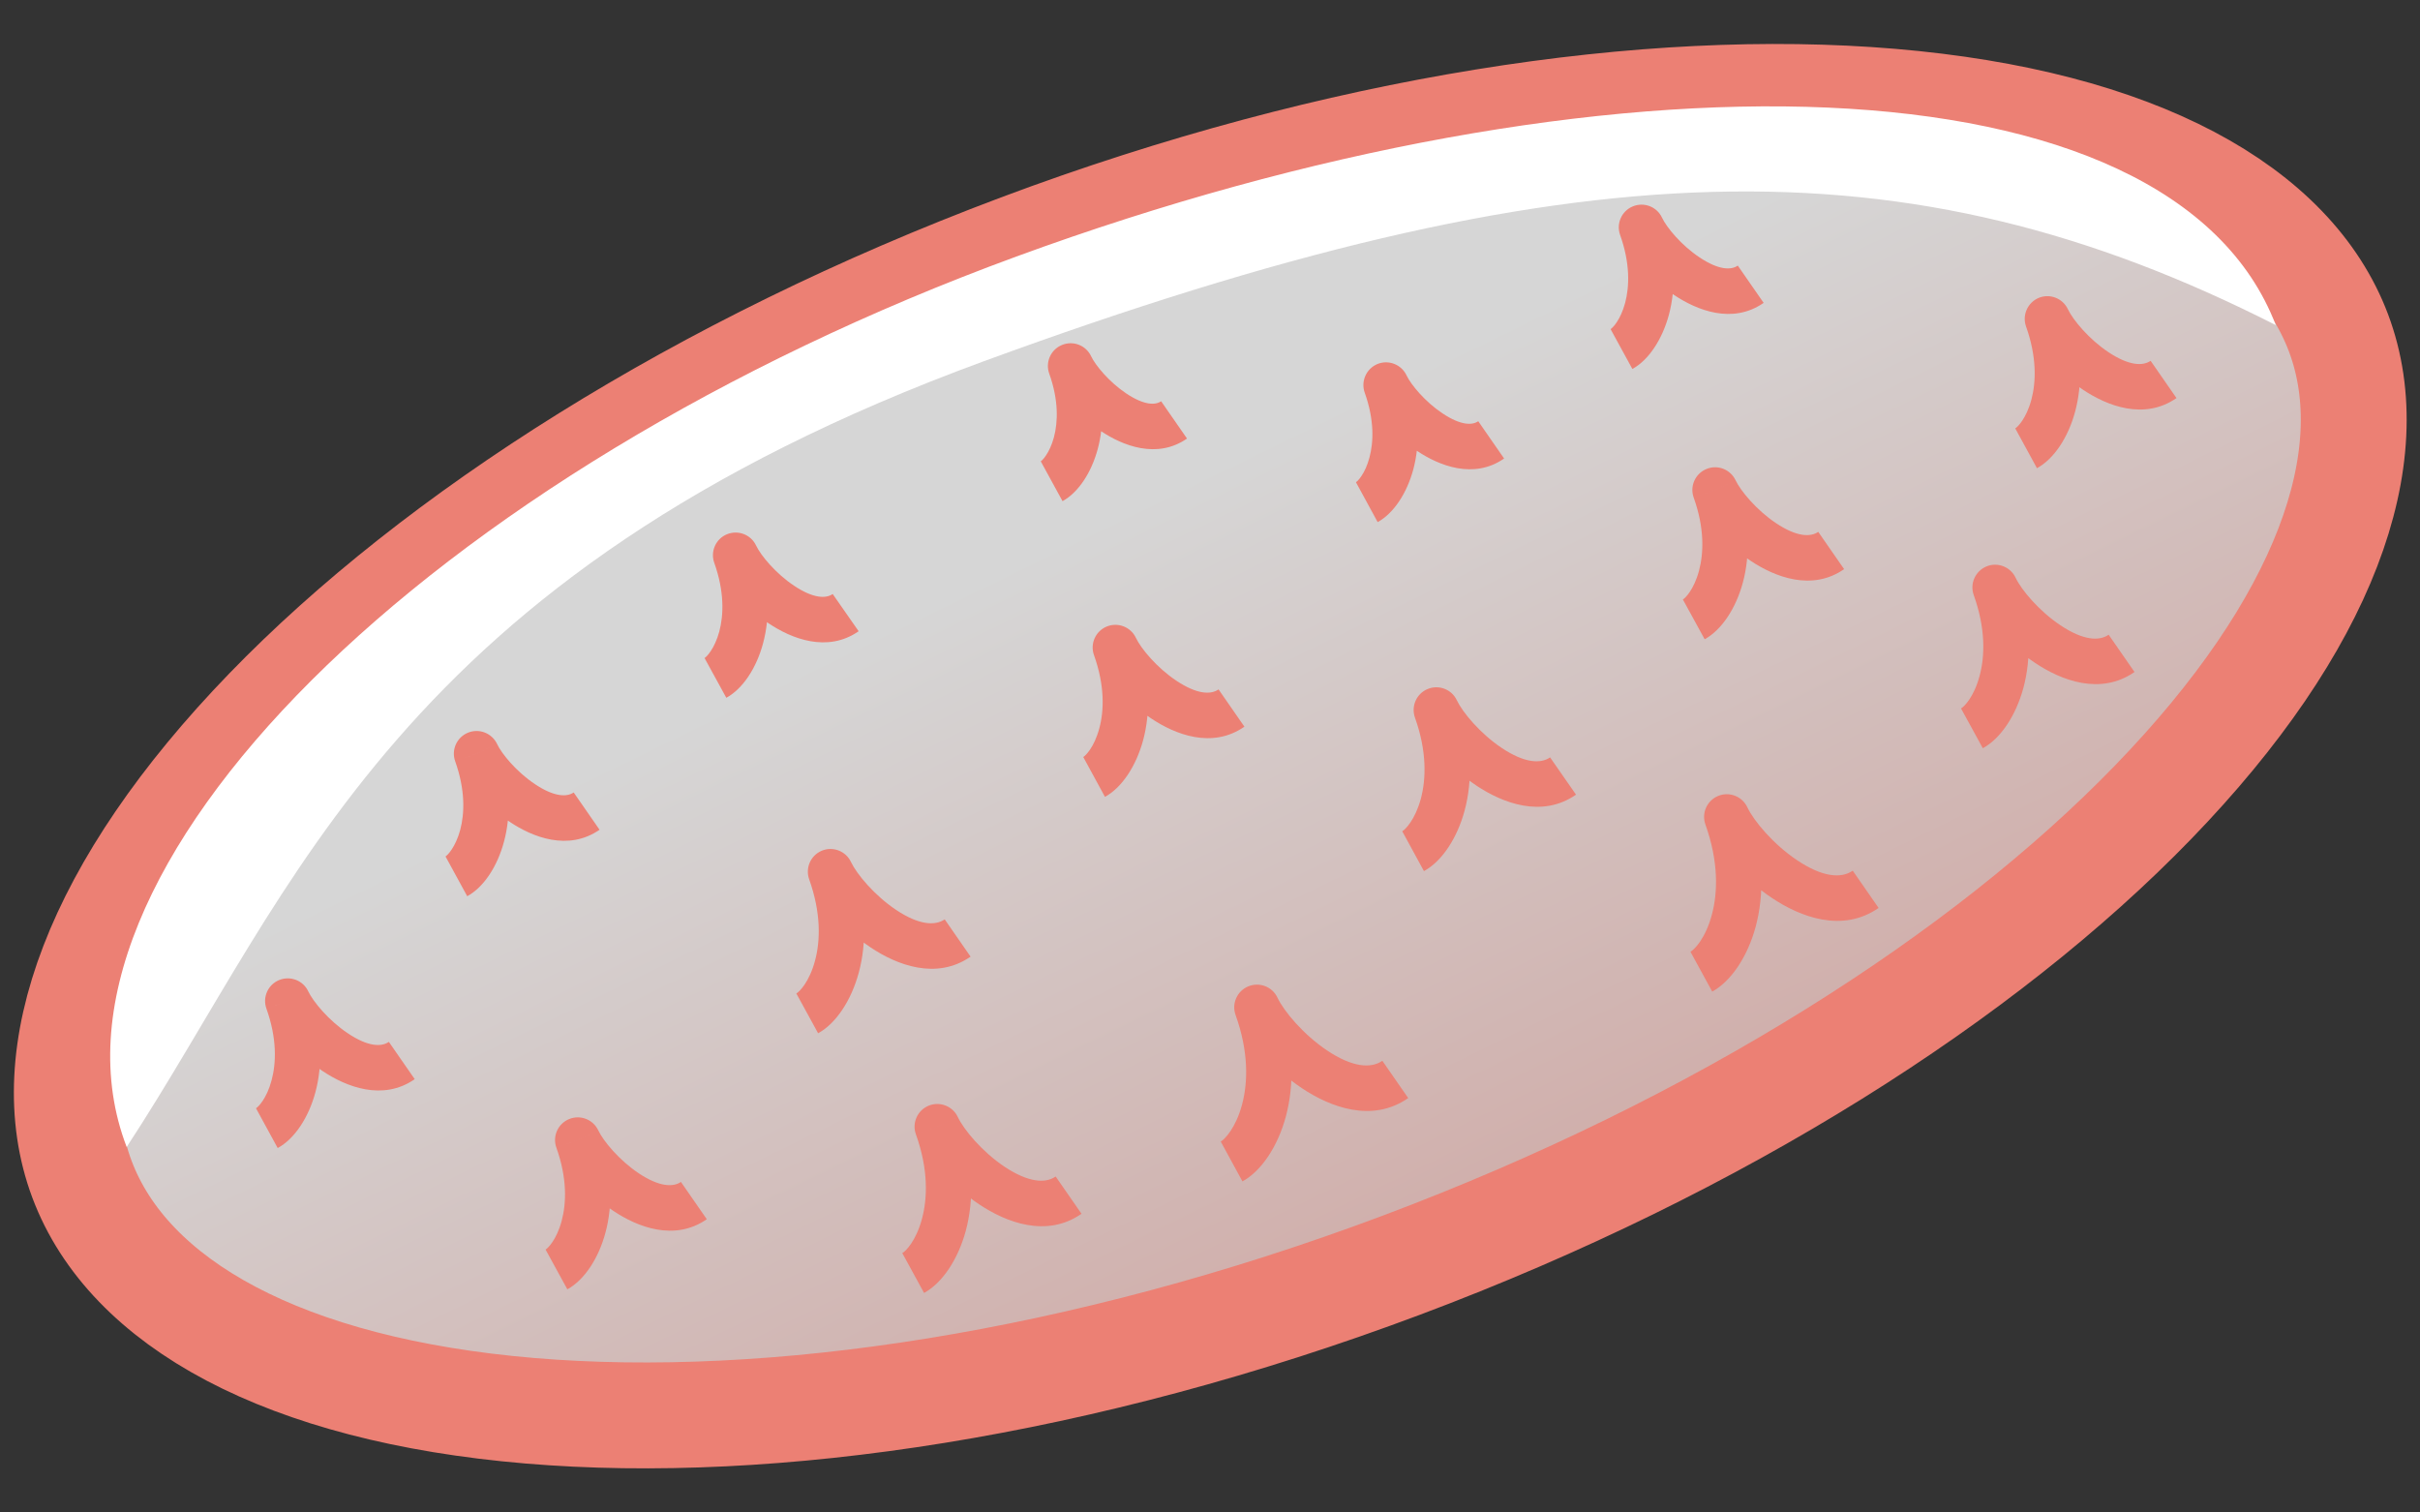 <svg width="32" height="20" viewBox="0 0 32 20" fill="none" xmlns="http://www.w3.org/2000/svg">
<rect x="0" y="0" width="32" height="20" fill="#333333" stroke="none"/>
<path d="M30.923 4.404C31.538 6.044 30.744 8.26 28.473 10.606C26.242 12.91 22.754 15.146 18.528 16.731C14.302 18.316 10.203 18.924 7.008 18.655C3.754 18.381 1.699 17.233 1.084 15.594C0.469 13.954 1.264 11.739 3.535 9.392C5.765 7.088 9.253 4.852 13.479 3.267C17.705 1.683 21.804 1.074 24.999 1.343C28.253 1.617 30.308 2.765 30.923 4.404Z" fill="url(#paint0_linear_3145_9005)" fill-opacity="0.8" stroke="#EC8074" stroke-width="1.4"/>
<path d="M30.093 4.299C25.209 1.818 20.796 1.924 13.011 4.776C5.227 7.629 3.9 11.773 1.675 15.167C0.29 11.559 5.656 6.244 13.44 3.392C21.225 0.539 28.709 0.691 30.093 4.299Z" fill="white"/>
<path d="M27.073 4.217L27.344 4.089C27.276 3.944 27.106 3.878 26.958 3.939C26.811 4.001 26.737 4.167 26.791 4.318L27.073 4.217ZM26.935 6.191C27.161 6.068 27.349 5.782 27.44 5.442C27.536 5.085 27.539 4.629 27.355 4.116L26.791 4.318C26.934 4.72 26.924 5.051 26.861 5.286C26.793 5.538 26.676 5.649 26.648 5.665L26.935 6.191ZM26.802 4.345C26.924 4.603 27.216 4.934 27.546 5.155C27.861 5.365 28.351 5.561 28.78 5.264L28.438 4.771C28.335 4.842 28.152 4.838 27.879 4.656C27.621 4.484 27.411 4.23 27.344 4.089L26.802 4.345Z" fill="#EC8074"/>
<path d="M18.328 5.092L18.599 4.964C18.531 4.819 18.361 4.753 18.213 4.814C18.066 4.876 17.992 5.042 18.046 5.193L18.328 5.092ZM18.217 6.904C18.43 6.787 18.604 6.52 18.688 6.208C18.776 5.879 18.779 5.46 18.61 4.991L18.046 5.193C18.174 5.552 18.164 5.845 18.108 6.052C18.08 6.157 18.041 6.238 18.002 6.295C17.983 6.324 17.966 6.345 17.951 6.359C17.936 6.373 17.928 6.378 17.93 6.377L18.217 6.904ZM18.057 5.22C18.17 5.459 18.438 5.763 18.74 5.964C19.027 6.156 19.486 6.343 19.889 6.063L19.547 5.57C19.469 5.624 19.318 5.629 19.073 5.465C18.843 5.312 18.657 5.086 18.599 4.964L18.057 5.22Z" fill="#EC8074"/>
<path d="M9.727 7.342L9.998 7.214C9.93 7.069 9.76 7.004 9.612 7.065C9.464 7.126 9.391 7.293 9.445 7.443L9.727 7.342ZM9.604 9.227C9.823 9.108 10.003 8.832 10.09 8.507C10.182 8.166 10.185 7.731 10.009 7.241L9.445 7.443C9.58 7.822 9.57 8.132 9.511 8.352C9.481 8.462 9.439 8.549 9.398 8.61C9.377 8.641 9.358 8.664 9.343 8.679C9.335 8.687 9.328 8.692 9.324 8.696C9.319 8.7 9.316 8.701 9.316 8.701L9.604 9.227ZM9.456 7.47C9.573 7.718 9.852 8.034 10.166 8.244C10.466 8.445 10.939 8.635 11.354 8.347L11.011 7.855C10.922 7.916 10.757 7.917 10.5 7.745C10.257 7.583 10.06 7.345 9.998 7.214L9.456 7.47Z" fill="#EC8074"/>
<path d="M21.706 3.006L21.977 2.878C21.909 2.733 21.739 2.668 21.591 2.729C21.443 2.79 21.369 2.956 21.423 3.107L21.706 3.006ZM21.585 4.879C21.803 4.76 21.981 4.485 22.068 4.163C22.159 3.823 22.162 3.391 21.988 2.905L21.423 3.107C21.557 3.482 21.547 3.79 21.489 4.007C21.459 4.117 21.418 4.202 21.377 4.263C21.357 4.293 21.338 4.316 21.322 4.331C21.315 4.338 21.308 4.344 21.304 4.347C21.299 4.351 21.297 4.352 21.297 4.352L21.585 4.879ZM21.434 3.134C21.551 3.38 21.828 3.694 22.14 3.903C22.438 4.102 22.908 4.292 23.321 4.005L22.979 3.512C22.892 3.573 22.729 3.574 22.474 3.404C22.233 3.244 22.038 3.008 21.977 2.878L21.434 3.134Z" fill="#EC8074"/>
<path d="M14.157 4.839L14.428 4.711C14.36 4.566 14.19 4.5 14.042 4.562C13.894 4.623 13.82 4.789 13.874 4.94L14.157 4.839ZM14.05 6.627C14.261 6.511 14.432 6.247 14.515 5.939C14.603 5.614 14.605 5.201 14.439 4.738L13.874 4.94C14 5.292 13.99 5.58 13.936 5.783C13.908 5.885 13.87 5.965 13.832 6.021C13.814 6.049 13.796 6.069 13.783 6.083C13.768 6.097 13.761 6.101 13.762 6.1L14.05 6.627ZM13.885 4.967C13.997 5.203 14.262 5.503 14.56 5.702C14.843 5.891 15.297 6.076 15.696 5.799L15.354 5.306C15.28 5.357 15.134 5.364 14.893 5.203C14.667 5.052 14.485 4.831 14.428 4.711L13.885 4.967Z" fill="#EC8074"/>
<path d="M26.382 7.768L26.653 7.64C26.585 7.495 26.415 7.429 26.267 7.49C26.119 7.552 26.045 7.718 26.099 7.869L26.382 7.768ZM26.219 9.894C26.456 9.765 26.657 9.461 26.756 9.095C26.859 8.711 26.863 8.221 26.664 7.667L26.099 7.869C26.258 8.312 26.247 8.678 26.176 8.939C26.102 9.217 25.971 9.346 25.931 9.368L26.219 9.894ZM26.11 7.896C26.241 8.172 26.555 8.529 26.912 8.767C27.253 8.995 27.773 9.2 28.225 8.886L27.883 8.393C27.757 8.481 27.544 8.468 27.245 8.268C26.961 8.078 26.728 7.799 26.653 7.64L26.11 7.896Z" fill="#EC8074"/>
<path d="M18.993 9.388L19.264 9.26C19.196 9.115 19.026 9.05 18.878 9.111C18.73 9.172 18.657 9.338 18.71 9.489L18.993 9.388ZM18.829 11.519C19.067 11.389 19.268 11.085 19.367 10.718C19.47 10.334 19.474 9.842 19.275 9.287L18.71 9.489C18.869 9.933 18.858 10.3 18.788 10.562C18.712 10.841 18.582 10.97 18.542 10.992L18.829 11.519ZM18.722 9.516C18.852 9.793 19.167 10.151 19.524 10.389C19.866 10.617 20.387 10.822 20.84 10.508L20.497 10.015C20.37 10.103 20.157 10.09 19.857 9.89C19.573 9.7 19.34 9.42 19.264 9.26L18.722 9.516Z" fill="#EC8074"/>
<path d="M10.982 11.527L11.253 11.399C11.185 11.254 11.015 11.188 10.867 11.249C10.719 11.311 10.646 11.477 10.7 11.628L10.982 11.527ZM10.818 13.663C11.055 13.534 11.257 13.228 11.356 12.86C11.46 12.475 11.464 11.982 11.264 11.426L10.7 11.628C10.859 12.074 10.848 12.442 10.777 12.704C10.702 12.985 10.57 13.115 10.53 13.137L10.818 13.663ZM10.711 11.655C10.842 11.932 11.158 12.291 11.515 12.53C11.858 12.759 12.38 12.964 12.834 12.65L12.492 12.157C12.364 12.245 12.149 12.232 11.848 12.031C11.563 11.84 11.329 11.559 11.253 11.399L10.711 11.655Z" fill="#EC8074"/>
<path d="M12.393 14.898L12.665 14.77C12.597 14.626 12.427 14.56 12.279 14.621C12.131 14.682 12.057 14.849 12.111 14.999L12.393 14.898ZM12.219 17.097C12.461 16.965 12.669 16.652 12.771 16.274C12.877 15.878 12.881 15.371 12.676 14.797L12.111 14.999C12.277 15.462 12.265 15.844 12.191 16.118C12.113 16.409 11.976 16.546 11.931 16.57L12.219 17.097ZM12.122 15.026C12.257 15.311 12.582 15.681 12.95 15.927C13.304 16.163 13.838 16.372 14.301 16.05L13.959 15.557C13.822 15.653 13.595 15.635 13.283 15.428C12.987 15.23 12.744 14.938 12.665 14.77L12.122 15.026Z" fill="#EC8074"/>
<path d="M16.621 13.32L16.892 13.192C16.824 13.047 16.654 12.982 16.506 13.043C16.358 13.104 16.284 13.271 16.338 13.421L16.621 13.32ZM16.429 15.622C16.679 15.485 16.896 15.161 17.003 14.764C17.114 14.351 17.118 13.82 16.903 13.219L16.338 13.421C16.514 13.911 16.502 14.317 16.423 14.609C16.34 14.917 16.194 15.066 16.142 15.095L16.429 15.622ZM16.349 13.448C16.489 13.745 16.83 14.132 17.216 14.39C17.587 14.638 18.142 14.853 18.621 14.52L18.279 14.027C18.125 14.134 17.878 14.111 17.549 13.891C17.235 13.681 16.977 13.372 16.892 13.192L16.349 13.448Z" fill="#EC8074"/>
<path d="M22.678 6.479L22.95 6.351C22.881 6.206 22.712 6.14 22.564 6.202C22.416 6.263 22.342 6.429 22.396 6.58L22.678 6.479ZM22.541 8.453C22.766 8.33 22.954 8.044 23.046 7.704C23.142 7.347 23.145 6.891 22.961 6.378L22.396 6.58C22.54 6.982 22.529 7.313 22.466 7.548C22.398 7.8 22.282 7.911 22.253 7.927L22.541 8.453ZM22.407 6.607C22.529 6.865 22.821 7.197 23.151 7.417C23.466 7.627 23.957 7.823 24.385 7.526L24.043 7.033C23.94 7.104 23.757 7.1 23.485 6.918C23.227 6.746 23.017 6.492 22.95 6.351L22.407 6.607Z" fill="#EC8074"/>
<path d="M14.749 8.562L15.02 8.434C14.952 8.29 14.782 8.224 14.634 8.285C14.486 8.346 14.412 8.513 14.466 8.663L14.749 8.562ZM14.611 10.537C14.837 10.414 15.024 10.127 15.116 9.787C15.212 9.43 15.215 8.975 15.031 8.461L14.466 8.663C14.61 9.066 14.6 9.397 14.536 9.632C14.469 9.883 14.352 9.995 14.324 10.01L14.611 10.537ZM14.477 8.69C14.6 8.949 14.892 9.28 15.222 9.5C15.537 9.711 16.027 9.907 16.455 9.609L16.113 9.116C16.011 9.188 15.828 9.183 15.555 9.001C15.297 8.829 15.087 8.576 15.02 8.434L14.477 8.69Z" fill="#EC8074"/>
<path d="M22.834 10.802L23.105 10.674C23.037 10.53 22.867 10.464 22.719 10.525C22.571 10.586 22.497 10.753 22.551 10.903L22.834 10.802ZM22.641 13.112C22.891 12.975 23.109 12.65 23.216 12.252C23.327 11.837 23.332 11.304 23.116 10.701L22.551 10.903C22.727 11.396 22.715 11.803 22.636 12.096C22.553 12.406 22.407 12.556 22.353 12.585L22.641 13.112ZM22.562 10.93C22.703 11.228 23.044 11.617 23.432 11.875C23.804 12.124 24.361 12.34 24.841 12.006L24.499 11.513C24.344 11.621 24.095 11.597 23.765 11.376C23.45 11.166 23.19 10.855 23.105 10.674L22.562 10.93Z" fill="#EC8074"/>
<path d="M6.301 9.966L6.573 9.838C6.504 9.693 6.334 9.628 6.187 9.689C6.039 9.75 5.965 9.917 6.019 10.067L6.301 9.966ZM6.178 11.851C6.397 11.732 6.577 11.456 6.664 11.131C6.756 10.79 6.759 10.355 6.584 9.865L6.019 10.067C6.154 10.446 6.144 10.756 6.085 10.976C6.055 11.086 6.013 11.173 5.972 11.234C5.952 11.265 5.932 11.288 5.917 11.303C5.909 11.311 5.903 11.316 5.898 11.32C5.893 11.324 5.891 11.325 5.891 11.325L6.178 11.851ZM6.03 10.094C6.147 10.342 6.426 10.658 6.741 10.868C7.04 11.069 7.513 11.259 7.928 10.972L7.586 10.479C7.497 10.54 7.331 10.541 7.074 10.369C6.831 10.207 6.634 9.969 6.573 9.838L6.03 10.094Z" fill="#EC8074"/>
<path d="M3.805 13.237L4.076 13.109C4.008 12.964 3.838 12.899 3.69 12.96C3.542 13.021 3.469 13.188 3.523 13.338L3.805 13.237ZM3.672 15.181C3.896 15.059 4.081 14.777 4.171 14.442C4.265 14.09 4.268 13.641 4.088 13.136L3.523 13.338C3.664 13.733 3.653 14.056 3.591 14.286C3.525 14.533 3.411 14.64 3.385 14.655L3.672 15.181ZM3.534 13.365C3.654 13.62 3.942 13.946 4.266 14.163C4.576 14.37 5.061 14.564 5.484 14.27L5.142 13.777C5.044 13.845 4.867 13.843 4.6 13.664C4.347 13.495 4.142 13.247 4.076 13.109L3.534 13.365Z" fill="#EC8074"/>
<path d="M7.639 15.075L7.911 14.947C7.842 14.802 7.673 14.737 7.525 14.798C7.377 14.859 7.303 15.025 7.357 15.176L7.639 15.075ZM7.502 17.049C7.727 16.926 7.915 16.64 8.006 16.3C8.102 15.943 8.106 15.487 7.922 14.974L7.357 15.176C7.501 15.579 7.49 15.909 7.427 16.144C7.359 16.396 7.243 16.508 7.214 16.523L7.502 17.049ZM7.368 15.203C7.49 15.461 7.782 15.793 8.112 16.013C8.427 16.224 8.918 16.419 9.346 16.122L9.004 15.629C8.901 15.7 8.718 15.696 8.445 15.514C8.188 15.342 7.978 15.089 7.911 14.947L7.368 15.203Z" fill="#EC8074"/>
<defs>
<linearGradient id="paint0_linear_3145_9005" x1="13.579" y1="7.359" x2="21.557" y2="23.711" gradientUnits="userSpaceOnUse">
<stop stop-color="white"/>
<stop offset="1" stop-color="#F2A8A0"/>
</linearGradient>
</defs>
</svg>
